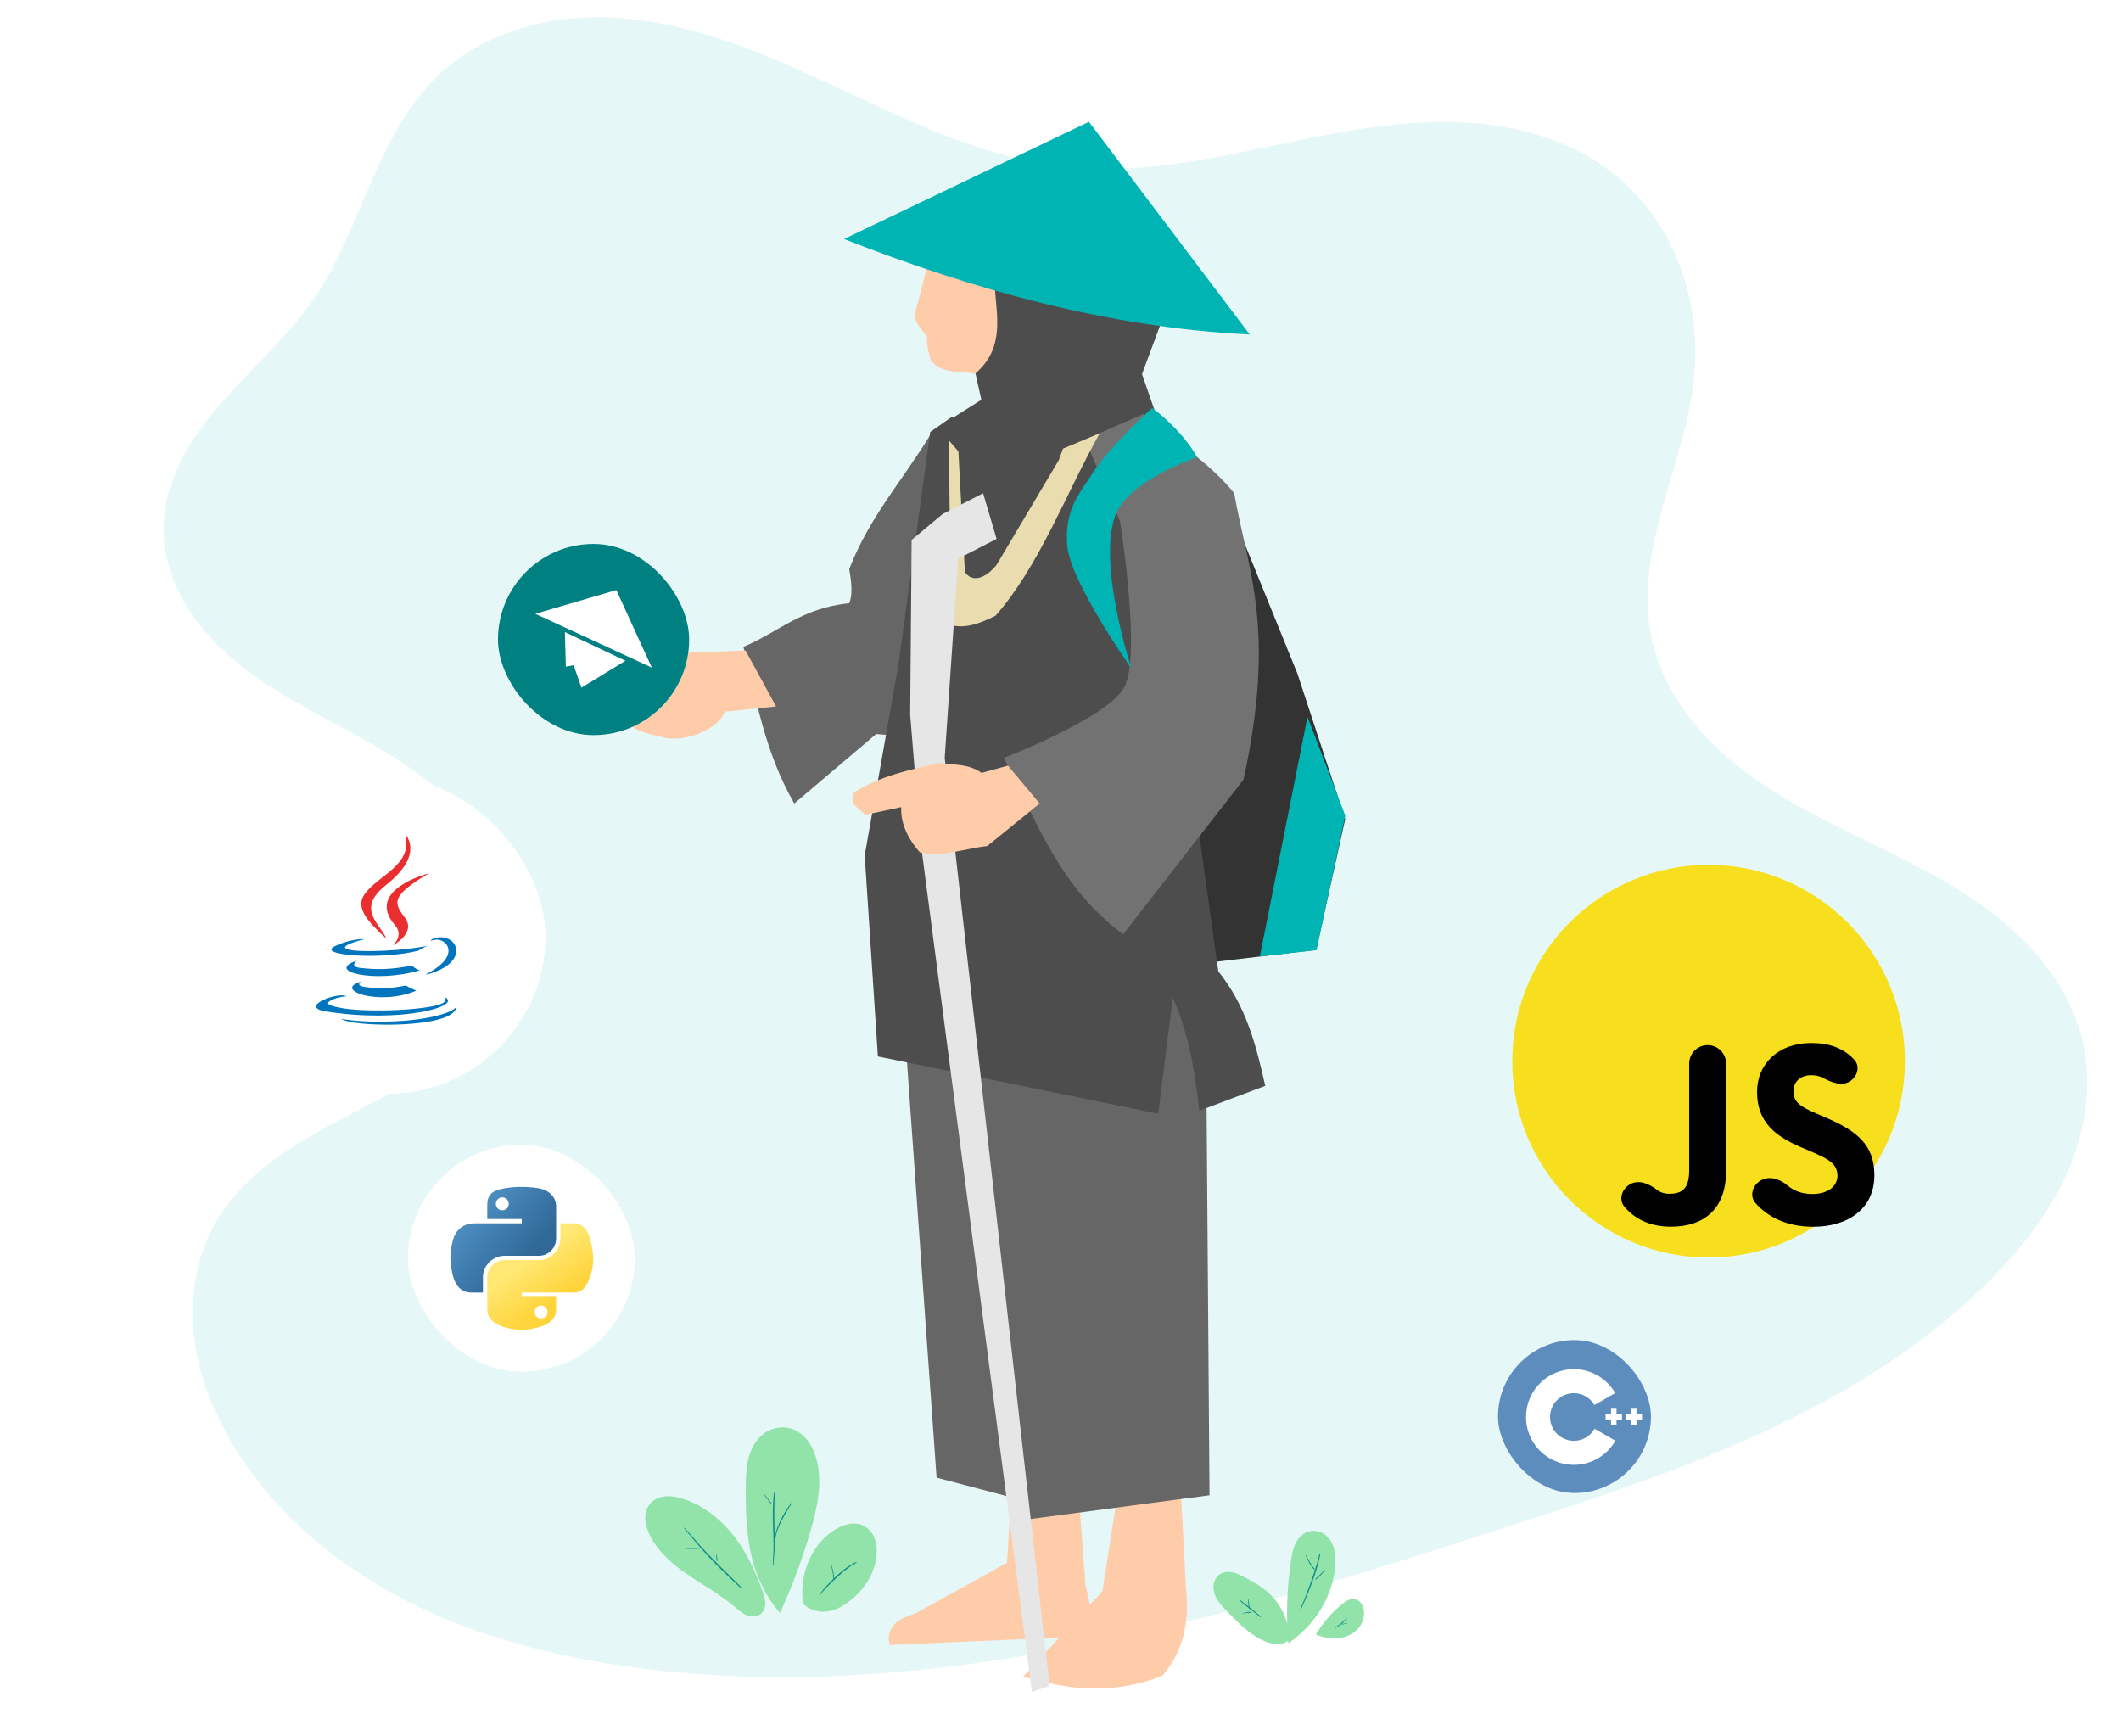 <svg width="832" height="681" viewBox="0 0 832 681" fill="none" xmlns="http://www.w3.org/2000/svg">
<g clip-path="url(#clip0_1337_172)">
<path d="M610.284 592.621C493.315 631.075 371.466 670.185 249.396 654.086C218.635 650.03 188.087 642.377 160.392 628.389C132.697 614.4 107.901 593.793 91.767 567.29C83.755 554.128 77.903 539.476 76.147 524.168C74.391 508.86 76.907 492.866 84.592 479.511C91.219 467.994 101.373 458.849 112.408 451.446C123.443 444.043 135.442 438.221 147.16 431.956C158.879 425.691 170.456 418.884 180.189 409.838C189.922 400.791 197.778 389.276 200.5 376.27C202.241 367.946 201.83 359.229 199.708 350.994C197.586 342.76 193.781 335.002 188.905 328.035C179.152 314.102 165.327 303.499 150.767 294.71C132.208 283.508 112.024 274.821 94.969 261.441C86.442 254.75 78.736 246.871 73.114 237.603C67.493 228.336 64.023 217.617 64.18 206.779C64.313 197.651 66.998 188.675 71.114 180.526C75.23 172.377 80.748 165.007 86.743 158.122C98.734 144.353 112.782 132.29 123.101 117.227C132.697 103.219 138.711 87.139 145.505 71.578C152.298 56.016 160.209 40.472 172.631 28.896C188.668 13.952 211.057 7.03 232.975 6.772C254.894 6.514 276.475 12.43 296.871 20.463C337.661 36.53 376.093 61.492 419.736 65.655C456.059 69.12 491.91 57.723 527.869 51.531C545.849 48.435 564.21 46.631 582.342 48.651C600.474 50.672 618.459 56.71 632.774 68.021C644.424 77.226 653.35 89.737 658.724 103.578C664.098 117.419 665.958 132.549 664.588 147.333C662.981 164.674 657.07 181.273 652.403 198.052C647.736 214.83 644.276 232.512 647.679 249.591C651.597 269.252 664.38 286.258 679.858 298.998C695.336 311.738 713.491 320.73 731.504 329.528C749.517 338.326 767.733 347.147 783.432 359.614C799.131 372.081 812.327 388.695 816.932 408.206C821.197 426.28 817.737 445.613 809.785 462.395C801.833 479.177 789.629 493.626 776.178 506.43C731.604 548.863 672.607 572.133 614.143 591.352C612.857 591.775 611.57 592.198 610.284 592.621V592.621Z" fill="#00B0B0" fill-opacity="0.1"/>
<path d="M437.613 590.798L432.433 624.182L401.351 657.566C417.946 662.365 435.149 665.343 456.032 657.278C463.036 648.909 466.904 638.188 465.241 623.318L462.939 580.149L437.613 590.798Z" fill="#FFCCAA"/>
<path d="M423.224 587.632L425.814 621.592L428.117 632.24L422.073 642.025L348.973 645.191C347.635 639.61 350.298 635.362 358.721 633.034L395.02 612.958L397.035 579.286L423.224 587.632Z" fill="#FFCCAA"/>
<path d="M351.851 361.426L367.392 579.574L400.2 588.208L427.829 361.426H351.851Z" fill="#666666"/>
<path d="M380.63 364.879L400.776 596.266L474.451 586.481L472.725 356.821L380.63 364.879Z" fill="#666666"/>
<path d="M481.69 197.131L508.959 264.286L527.681 321.267L516.285 372.549L475.178 377.433L450.757 254.111L454.42 168.641L481.69 197.131Z" fill="#333333"/>
<path d="M512.876 281.168L494.188 375.157L516.449 372.683L527.717 319.918L512.876 281.168Z" fill="#00B4B4"/>
<path d="M363.65 104.714L359.046 122.557C358.055 125.722 361.174 128.888 363.65 132.054C363.468 135.455 364.256 138.371 365.09 141.263C369.356 147.245 378.069 145.222 384.659 147.019L401.352 135.22L407.395 109.03L363.65 104.714Z" fill="#FFCCAA"/>
<path d="M390.128 111.621C390.907 123.806 394.295 136.452 382.645 146.444L384.947 156.804L367.68 167.74L382.357 187.023L424.375 176.087L452.867 160.833L447.974 146.731L456.32 124.284L390.128 111.621Z" fill="#4D4D4D"/>
<path d="M331.099 93.752L427.151 47.761L490.237 131.197C434.754 128.46 382.254 113.796 331.099 93.752Z" fill="#00B4B4"/>
<path d="M365.188 170.154C353.899 188.721 341.201 202.464 333.133 223.179C333.968 228.213 334.566 233.089 333.133 236.61C314.382 238.448 305.402 247.963 291.619 253.704C296.716 274.19 299.826 294.676 311.562 315.162L343.715 287.893L366.915 289.927L365.188 170.154Z" fill="#666666"/>
<path d="M364.88 169.455L373.02 163.757L447.094 160.094L477.905 380.996C488.974 394.729 492.768 410.28 496.324 425.892L470.422 435.677C468.797 420.903 466.605 406.13 460.062 391.356L454.306 436.828L344.368 414.38L339.188 335.524L352.427 260.698L364.88 169.455Z" fill="#4D4D4D"/>
<path d="M448.604 162.351C460.461 172.718 475.23 182.115 484.132 193.468C489.581 224.335 500.707 246.372 487.795 305.801L440.583 366.444C416.089 348.462 406.767 322.74 393.777 297.254C393.777 297.254 434.153 281.854 440.99 269.577C447.826 257.301 439.362 204.457 439.362 204.457L425.618 172.398L448.604 162.351Z" fill="#737373" fill-opacity="0.995"/>
<path d="M292.433 255.129L267.199 256.146C265.076 256.698 258.454 254.925 257.212 253.558C254.74 250.839 248.513 253.959 250.436 257.406C251.799 259.851 252.689 261.596 257.265 263.916C249.448 267.404 245.951 268.849 244 273.851C244.411 285.913 249.708 286.744 259.733 289.104C269.008 291.771 282.429 285.4 284.293 279.142L304.44 277.107L292.433 255.129Z" fill="#FFCCAA"/>
<path d="M443.838 262.251C443.838 262.251 419.574 227.929 418.604 213.818C417.634 199.707 423.322 193.808 428.779 185.328C435.632 174.678 451.967 160.039 451.967 160.039C459.148 165.278 466.421 173.281 469.553 179.355C469.553 179.355 443.2 188.136 437.733 201.608C430.094 220.434 443.838 262.251 443.838 262.251Z" fill="#00B4B4"/>
<path d="M415.348 180.444L390.928 221.551C386.756 226.737 381.523 228.78 378.5 224.4L375.938 177.064L372.206 172.711L373.02 245.157C378.623 246.697 384.537 244.516 390.521 241.494C407.741 221.901 417.921 193.988 431.385 169.956L416.976 175.967L415.348 180.444Z" fill="#E9DDAF"/>
<path d="M369.764 201.608L385.637 193.468L390.928 211.376L375.869 219.109L370.578 297.254L411.712 661.308L404.805 663.61L361.06 329.769L357.031 280.268L357.607 211.773L369.764 201.608Z" fill="#E6E6E6"/>
<path d="M395.405 300.306L385.027 303.155C379.881 299.51 374.726 300.189 369.038 299.257C355.522 302.014 344.933 304.712 335.169 310.685C333.141 315.074 335.581 316.248 339.512 319.554L353.539 316.581C353.102 323.781 357.222 330.31 360.81 334.291C368.939 336.464 378.413 332.809 387.265 331.849L407.819 315.162L395.405 300.306Z" fill="#FFCCAA"/>
<g filter="url(#filter0_d_1337_172)">
<path d="M586 409C586 451.526 620.474 486 663 486C705.526 486 740 451.526 740 409C740 366.474 705.526 332 663 332C620.474 332 586 366.474 586 409Z" fill="#F7DF1E"/>
<path d="M683.467 455.788C686.793 453.856 690.887 455.148 693.814 457.643C696.323 459.781 699.474 461.101 703.724 461.101C709.721 461.101 713.551 458.104 713.551 453.963C713.551 449.001 709.615 447.243 703.015 444.356L699.398 442.804C688.955 438.355 682.018 432.782 682.018 421C682.018 410.146 690.287 401.884 703.211 401.884C710.24 401.884 715.76 403.753 720.099 408.374C722.521 410.952 721.462 414.968 718.485 416.879V416.879C715.255 418.953 711.212 417.344 707.825 415.537C706.49 414.824 704.985 414.505 703.211 414.505C698.972 414.505 696.286 417.194 696.286 420.706C696.286 425.048 698.975 426.805 705.184 429.494L708.801 431.044C721.097 436.317 728.039 441.692 728.039 453.777C728.039 466.806 717.804 473.944 704.059 473.944C693.774 473.944 686.275 470.193 681.417 464.67C678.939 461.853 680.223 457.673 683.467 455.788V455.788ZM632.043 457.372C635.482 455.29 639.502 456.967 642.69 459.417C643.982 460.411 645.557 461.01 647.641 461.01C652.396 461.01 655.395 459.15 655.395 451.917V409.946C655.395 405.95 658.635 402.71 662.631 402.71V402.71C666.627 402.71 669.866 405.95 669.866 409.946V452.113C669.866 467.097 661.081 473.917 648.257 473.917C639.745 473.917 633.865 470.681 629.991 466.1C627.634 463.313 628.921 459.262 632.043 457.372V457.372Z" fill="black"/>
</g>
<g filter="url(#filter1_d_1337_172)">
<rect x="155" y="444" width="89" height="89" rx="44.5" fill="white"/>
<path d="M199.324 460.505C197.013 460.516 194.806 460.711 192.864 461.051C187.144 462.05 186.106 464.142 186.106 468V473.096H199.623V474.794H186.106H181.033C177.104 474.794 173.665 477.13 172.589 481.573C171.347 486.665 171.292 489.843 172.589 495.16C173.549 499.118 175.844 501.939 179.773 501.939H184.42V495.83C184.42 491.417 188.28 487.525 192.864 487.525H206.366C210.124 487.525 213.125 484.464 213.125 480.731V468C213.125 464.377 210.034 461.655 206.366 461.051C204.044 460.668 201.635 460.495 199.324 460.505V460.505ZM192.014 464.603C193.41 464.603 194.55 465.75 194.55 467.159C194.55 468.563 193.41 469.699 192.014 469.699C190.612 469.699 189.477 468.563 189.477 467.159C189.477 465.75 190.612 464.603 192.014 464.603Z" fill="url(#paint0_linear_1337_172)"/>
<path d="M214.81 474.794V480.731C214.81 485.334 210.865 489.208 206.366 489.208H192.865C189.166 489.208 186.106 492.339 186.106 496.002V508.732C186.106 512.356 189.291 514.487 192.865 515.526C197.143 516.771 201.247 516.996 206.366 515.526C209.769 514.552 213.125 512.591 213.125 508.732V503.637H199.623V501.939H213.125H219.883C223.812 501.939 225.276 499.228 226.642 495.16C228.053 490.972 227.993 486.945 226.642 481.573C225.671 477.704 223.817 474.794 219.883 474.794H214.81ZM207.217 507.034C208.618 507.034 209.753 508.17 209.753 509.574C209.753 510.983 208.618 512.129 207.217 512.129C205.821 512.129 204.68 510.983 204.68 509.574C204.68 508.17 205.821 507.034 207.217 507.034Z" fill="url(#paint1_linear_1337_172)"/>
</g>
<g filter="url(#filter2_d_1337_172)">
<rect x="83" y="298" width="124" height="124" rx="62" fill="white"/>
<path d="M134.721 377.979C134.721 377.979 131.87 379.637 136.752 380.197C142.666 380.872 145.688 380.776 152.204 379.544C152.204 379.544 153.921 380.617 156.314 381.547C141.702 387.807 123.245 381.184 134.721 377.979ZM132.934 369.808C132.934 369.808 129.736 372.175 134.622 372.681C140.94 373.333 145.928 373.387 154.564 371.724C154.564 371.724 155.756 372.935 157.633 373.597C139.969 378.762 120.296 374.003 132.934 369.808V369.808Z" fill="#0074BD"/>
<path d="M147.985 355.947C151.587 360.093 147.04 363.821 147.04 363.821C147.04 363.821 156.181 359.103 151.984 353.192C148.062 347.682 145.056 344.946 161.332 335.506C161.332 335.507 135.783 341.886 147.985 355.947V355.947Z" fill="#EA2D2E"/>
<path d="M167.309 384.023C167.309 384.023 169.419 385.763 164.985 387.107C156.553 389.661 129.884 390.432 122.477 387.21C119.816 386.051 124.809 384.444 126.379 384.105C128.017 383.751 128.952 383.815 128.952 383.815C125.991 381.73 109.811 387.911 120.735 389.684C150.523 394.512 175.035 387.509 167.309 384.023V384.023ZM136.092 361.341C136.092 361.341 122.528 364.563 131.289 365.735C134.989 366.23 142.361 366.116 149.233 365.54C154.847 365.068 160.481 364.061 160.481 364.061C160.481 364.061 158.503 364.909 157.071 365.886C143.294 369.51 116.686 367.822 124.347 364.117C130.823 360.985 136.092 361.341 136.092 361.341V361.341ZM160.425 374.942C174.428 367.667 167.953 360.676 163.434 361.618C162.329 361.848 161.833 362.048 161.833 362.048C161.833 362.048 162.244 361.403 163.029 361.126C171.969 357.984 178.844 370.395 160.145 375.311C160.145 375.309 160.36 375.115 160.425 374.942V374.942Z" fill="#0074BD"/>
<path d="M151.984 320.261C151.984 320.261 159.738 328.02 144.628 339.946C132.511 349.516 141.865 354.971 144.624 361.207C137.55 354.825 132.362 349.207 135.842 343.978C140.953 336.305 155.112 332.583 151.984 320.261V320.261Z" fill="#EA2D2E"/>
<path d="M137.469 394.66C150.907 395.52 171.549 394.182 172.037 387.823C172.037 387.823 171.098 390.234 160.93 392.146C149.459 394.306 135.308 394.054 126.917 392.669C126.917 392.669 128.636 394.092 137.469 394.66V394.66Z" fill="#0074BD"/>
</g>
<g filter="url(#filter3_d_1337_172)">
<rect x="584" y="522" width="60" height="60" rx="30" fill="#5C8DBC"/>
<path d="M640.485 553.229H638.336V555.378H636.186V553.229H634.037V551.08H636.186V548.931H638.336V551.08H640.485V553.229Z" fill="white"/>
<path d="M632.643 553.229H630.494V555.378H628.344V553.229H626.195V551.08H628.344V548.931H630.494V551.08H632.643V553.229Z" fill="white"/>
<path d="M621.891 556.756C620.289 559.597 617.244 561.518 613.75 561.518C610.277 561.518 607.25 559.622 605.639 556.81C604.857 555.444 604.407 553.862 604.407 552.175C604.407 547.015 608.59 542.832 613.75 542.832C617.201 542.832 620.212 544.705 621.831 547.487L629.997 542.785C626.751 537.182 620.691 533.412 613.75 533.412C603.388 533.412 594.987 541.813 594.987 552.175C594.987 555.574 595.892 558.762 597.472 561.512C600.71 567.145 606.787 570.938 613.75 570.938C620.726 570.938 626.813 567.13 630.046 561.48L621.891 556.756Z" fill="white"/>
</g>
<g filter="url(#filter4_d_1337_172)">
<g clip-path="url(#clip1_1337_172)">
<rect x="193" y="211" width="75" height="75" rx="37.5" fill="white"/>
<path d="M230.499 211C209.724 211 193 227.726 193 248.501C193 269.276 209.724 286 230.499 286C251.274 286 268 269.276 268 248.501C268 227.726 251.274 211 230.499 211ZM239.423 229.091L253.353 259.512L207.643 238.413L239.423 229.091ZM219.242 245.565L243.009 256.829L225.743 267.388L222.672 258.586L219.627 259.133L219.405 251.348L219.242 245.565Z" fill="#008080"/>
</g>
</g>
<path d="M305.959 632.653C302.681 628.859 299.977 624.571 297.968 619.977C292.962 608.532 292.413 595.68 292.536 583.188C292.571 579.677 292.656 576.139 293.426 572.714C294.197 569.288 295.705 565.946 298.229 563.505C299.819 561.968 301.791 560.82 303.929 560.255C306.066 559.69 308.365 559.716 310.472 560.387C313.029 561.201 315.237 562.938 316.865 565.072C318.493 567.205 319.567 569.721 320.267 572.312C322.717 581.375 320.675 591.01 318.078 600.032C314.867 611.19 310.812 622.105 305.959 632.653L305.959 632.653Z" fill="#92E3A9"/>
<path d="M299.47 625.137C297.065 618.039 293.992 611.116 289.711 604.965C284.318 597.216 276.806 590.667 267.798 587.841C265.629 587.16 263.354 586.697 261.089 586.895C258.825 587.095 256.56 588.014 255.075 589.735C253.705 591.324 253.099 593.479 253.134 595.577C253.169 597.675 253.803 599.725 254.673 601.634C256.38 605.377 258.996 608.654 261.984 611.483C269.696 618.784 279.757 623.13 287.872 629.98C289.347 631.226 290.784 632.57 292.536 633.381C293.412 633.786 294.363 634.05 295.328 634.065C296.294 634.085 297.274 633.84 298.077 633.304C299.082 632.633 299.757 631.532 300.044 630.358C300.331 629.184 300.252 627.942 299.966 626.767C299.832 626.215 299.653 625.675 299.47 625.137L299.47 625.137Z" fill="#92E3A9"/>
<path d="M315.032 629.076C314.347 624.2 314.814 619.167 316.382 614.5C318.456 608.328 322.583 602.733 328.267 599.557C329.855 598.67 331.567 597.97 333.365 597.699C335.163 597.429 337.056 597.608 338.693 598.401C340.688 599.368 342.188 601.202 343.013 603.261C343.838 605.319 344.03 607.589 343.86 609.8C343.587 613.363 342.392 616.831 340.558 619.897C338.724 622.964 336.261 625.633 333.456 627.846C331.901 629.073 330.229 630.169 328.41 630.956C326.591 631.742 324.619 632.213 322.638 632.169C319.84 632.107 317.078 630.984 315.032 629.076V629.076Z" fill="#92E3A9"/>
<path d="M505.374 644.532C504.44 633.685 504.799 622.727 506.443 611.965C506.762 609.88 507.135 607.778 507.982 605.845C508.829 603.913 510.201 602.141 512.087 601.195C513.164 600.654 514.382 600.4 515.587 600.451C516.791 600.501 517.98 600.857 519.022 601.462C521.032 602.631 522.425 604.688 523.136 606.902C523.848 609.115 523.932 611.485 523.781 613.806C523.173 623.121 518.785 632.008 512.283 638.707C510.182 640.872 507.864 642.827 505.374 644.532V644.532Z" fill="#92E3A9"/>
<path d="M505.774 643.259C505.811 636.541 502.967 629.855 498.101 625.223C495.194 622.454 491.662 620.439 488.102 618.582C486.678 617.84 485.225 617.112 483.659 616.756C482.093 616.4 480.382 616.447 478.965 617.202C477.507 617.978 476.484 619.466 476.134 621.081C475.681 623.173 476.303 625.383 477.387 627.23C478.471 629.077 479.989 630.623 481.483 632.156C485.591 636.371 489.768 640.728 495.073 643.275C496.654 644.034 498.337 644.625 500.084 644.78C501.831 644.935 503.651 644.628 505.141 643.704C505.36 643.569 505.572 643.419 505.774 643.259V643.259Z" fill="#92E3A9"/>
<path d="M516.163 641.13C518.798 636.666 522.211 632.662 526.203 629.354C527.012 628.683 527.856 628.034 528.821 627.616C529.785 627.199 530.892 627.029 531.895 627.341C532.649 627.576 533.307 628.073 533.797 628.691C534.288 629.31 534.617 630.045 534.823 630.807C535.361 632.8 535.054 634.983 534.105 636.815C533.155 638.648 531.59 640.132 529.772 641.107C528.037 642.038 526.078 642.52 524.111 642.611C522.145 642.703 520.171 642.41 518.28 641.863C517.563 641.654 516.856 641.411 516.163 641.13Z" fill="#92E3A9"/>
<path d="M271.33 594.48C276.656 601.14 281.408 608.226 286.438 615.104C289.375 619.121 292.404 623.07 295.37 627.066C295.387 627.104 295.935 626.888 295.919 626.85C294.264 624.151 289.674 616.631 288.174 614.384C283.398 607.229 278.117 600.403 272.511 593.884C272.469 593.8 271.288 594.397 271.33 594.48V594.48Z" fill="#92E3A9"/>
<path d="M268.27 599.339C271.828 603.656 275.412 607.965 279.29 612.001C280.54 613.301 281.833 614.559 283.105 615.838C288.18 620.697 285.723 618.383 290.467 622.791C290.493 622.813 290.701 622.438 290.675 622.424C286.13 617.906 288.467 620.213 283.664 615.507C280.766 612.621 279.177 611.097 276.431 608.143C273.723 605.229 271.199 602.148 268.5 599.227C268.493 599.205 268.262 599.324 268.27 599.34L268.27 599.339Z" fill="#128F8B"/>
<path d="M281.407 612.327C281.334 610.719 281.411 611.652 281.088 609.534C281.088 609.534 280.926 609.512 280.926 609.534C281.072 611.638 280.986 610.718 281.154 612.299C281.152 612.322 281.405 612.35 281.407 612.332L281.407 612.327Z" fill="#128F8B"/>
<path d="M274.722 607.161C272.213 607.121 269.703 607.117 267.193 607.062C267.18 607.063 267.195 607.267 267.21 607.267C267.967 607.334 268.723 607.425 269.482 607.47C271.239 607.577 272.99 607.479 274.745 607.427C274.766 607.426 274.742 607.151 274.721 607.153L274.722 607.161Z" fill="#128F8B"/>
<path d="M303.412 613.76C303.573 611.221 303.845 608.691 303.899 606.145C303.962 603.213 303.87 601.341 303.789 598.365C303.657 594.113 303.754 589.862 303.905 585.612C303.909 585.587 303.569 585.529 303.564 585.552C303.465 586.822 303.331 588.089 303.265 589.361C303.062 593.283 303.148 594.355 303.212 598.309C303.321 601.126 303.434 603.279 303.432 606.072C303.43 608.766 303.359 608.78 303.25 611.216C303.184 612.717 303.194 612.557 303.197 613.737C303.196 613.76 303.411 613.775 303.412 613.759L303.412 613.76Z" fill="#128F8B"/>
<path d="M304.17 603.429C304.794 599.283 307.027 595.582 309.115 592.027C309.603 591.244 310.09 590.462 310.577 589.679C310.588 589.656 310.384 589.518 310.374 589.532C309.821 590.278 309.269 591.024 308.716 591.77C308.197 592.646 307.647 593.504 307.159 594.397C305.731 597.01 304.398 599.817 304.023 602.805C303.998 603.005 304.004 603.207 303.994 603.408C303.992 603.408 304.168 603.441 304.17 603.43L304.17 603.429Z" fill="#128F8B"/>
<path d="M302.886 589.929C301.84 588.543 300.756 587.196 299.613 585.889C299.608 585.889 299.481 585.94 299.486 585.949C300.518 587.337 301.535 588.743 302.682 590.041C302.689 590.063 302.894 589.942 302.886 589.929L302.886 589.929Z" fill="#128F8B"/>
<path d="M321.716 625.686C321.974 625.327 322.204 624.945 322.489 624.606C323.68 623.195 325.608 621.263 326.881 620.047C328.705 618.306 330.259 616.921 332.238 615.383C332.9 614.868 333.598 614.403 334.279 613.913C334.558 614.79 335.491 612.694 336.068 613.025C336.175 613.086 335.975 613.254 335.929 613.368C335.928 613.37 335.966 613.391 335.967 613.391C335.987 613.218 336.16 612.986 336.03 612.87C335.499 612.396 334.082 613.939 334.011 613.563C333.308 614.04 332.583 614.486 331.903 614.995C329.929 616.472 328.261 617.946 326.494 619.676C325.042 621.098 323.455 622.778 322.213 624.419C321.94 624.781 321.735 625.189 321.496 625.574C321.487 625.597 321.707 625.712 321.716 625.696L321.716 625.686Z" fill="#128F8B"/>
<path d="M327.122 619.562C327.26 617.558 326.683 615.63 326.185 613.714C326.184 613.692 325.995 613.715 325.996 613.738C326.42 615.649 326.905 617.571 326.892 619.543C326.891 619.566 327.119 619.588 327.121 619.572L327.122 619.562Z" fill="#128F8B"/>
<path d="M510.153 631.651C511.748 628.234 513.208 624.747 514.522 621.212C514.979 619.982 515.398 618.738 515.837 617.5C517.405 612.238 516.698 614.882 517.96 609.567C517.969 609.542 517.621 609.421 517.613 609.446C516.17 614.674 516.93 612.062 515.33 617.281C514.901 618.518 514.487 619.761 514.045 620.993C512.77 624.541 511.385 628.052 509.947 631.537C509.938 631.56 510.145 631.664 510.153 631.65L510.153 631.651Z" fill="#128F8B"/>
<path d="M516.092 619.611C517.039 618.88 517.926 618.088 518.693 617.164C519.067 616.714 519.395 616.228 519.746 615.759C519.753 615.759 519.633 615.648 519.625 615.657C519.242 616.089 518.871 616.532 518.475 616.951C517.662 617.812 516.775 618.598 515.896 619.389C515.88 619.412 516.076 619.624 516.092 619.609L516.092 619.611Z" fill="#128F8B"/>
<path d="M515.72 615.438C514.314 613.748 513.268 611.789 512.181 609.887C512.179 609.864 512.032 609.917 512.034 609.929C512.981 611.979 513.959 614.085 515.572 615.708C515.591 615.708 515.738 615.448 515.72 615.438L515.72 615.438Z" fill="#128F8B"/>
<path d="M486.175 627.714C488.863 630.024 491.669 632.186 494.482 634.339C494.502 634.339 494.638 634.056 494.618 634.046C491.861 631.822 489.14 629.547 486.289 627.443C486.271 627.443 486.156 627.706 486.175 627.714V627.714Z" fill="#128F8B"/>
<path d="M490.527 631.423C489.956 630.089 489.888 628.646 489.811 627.219C489.812 627.219 489.68 627.194 489.679 627.196C489.657 627.689 489.596 628.182 489.614 628.675C489.649 629.649 489.894 630.591 490.293 631.474C490.297 631.497 490.531 631.432 490.527 631.416L490.527 631.423Z" fill="#128F8B"/>
<path d="M490.88 632.269C490.073 632.242 489.26 632.275 488.473 632.473C488.145 632.554 487.83 632.678 487.508 632.78C487.501 632.782 487.531 632.868 487.537 632.866C488.653 632.703 489.773 632.558 490.904 632.554C490.925 632.553 490.899 632.267 490.88 632.268L490.88 632.269Z" fill="#128F8B"/>
<path d="M523.7 638.639C524.936 638.021 526.054 637.186 527.059 636.24C527.533 635.795 527.96 635.303 528.41 634.834C528.419 634.834 528.296 634.7 528.287 634.71C526.821 636.068 525.339 637.441 523.585 638.428C523.569 638.428 523.685 638.648 523.7 638.638L523.7 638.639Z" fill="#128F8B"/>
<path d="M526.185 637.153C527.011 637.178 527.819 636.92 528.616 636.734C528.623 636.732 528.595 636.643 528.589 636.646C527.78 636.787 526.979 636.912 526.156 636.931C526.14 636.933 526.168 637.156 526.185 637.154L526.185 637.153Z" fill="#128F8B"/>
</g>
<defs>
<filter id="filter0_d_1337_172" x="586" y="332" width="161.219" height="161.219" filterUnits="userSpaceOnUse" color-interpolation-filters="sRGB">
<feFlood flood-opacity="0" result="BackgroundImageFix"/>
<feColorMatrix in="SourceAlpha" type="matrix" values="0 0 0 0 0 0 0 0 0 0 0 0 0 0 0 0 0 0 127 0" result="hardAlpha"/>
<feOffset dx="7.219" dy="7.219"/>
<feComposite in2="hardAlpha" operator="out"/>
<feColorMatrix type="matrix" values="0 0 0 0 0 0 0 0 0 0 0 0 0 0 0 0 0 0 0.16 0"/>
<feBlend mode="normal" in2="BackgroundImageFix" result="effect1_dropShadow_1337_172"/>
<feBlend mode="normal" in="SourceGraphic" in2="effect1_dropShadow_1337_172" result="shape"/>
</filter>
<filter id="filter1_d_1337_172" x="155" y="444" width="95.281" height="95.281" filterUnits="userSpaceOnUse" color-interpolation-filters="sRGB">
<feFlood flood-opacity="0" result="BackgroundImageFix"/>
<feColorMatrix in="SourceAlpha" type="matrix" values="0 0 0 0 0 0 0 0 0 0 0 0 0 0 0 0 0 0 127 0" result="hardAlpha"/>
<feMorphology radius="1.256" operator="dilate" in="SourceAlpha" result="effect1_dropShadow_1337_172"/>
<feOffset dx="5.025" dy="5.025"/>
<feComposite in2="hardAlpha" operator="out"/>
<feColorMatrix type="matrix" values="0 0 0 0 0 0 0 0 0 0 0 0 0 0 0 0 0 0 0.16 0"/>
<feBlend mode="normal" in2="BackgroundImageFix" result="effect1_dropShadow_1337_172"/>
<feBlend mode="normal" in="SourceGraphic" in2="effect1_dropShadow_1337_172" result="shape"/>
</filter>
<filter id="filter2_d_1337_172" x="83" y="298" width="132.751" height="132.751" filterUnits="userSpaceOnUse" color-interpolation-filters="sRGB">
<feFlood flood-opacity="0" result="BackgroundImageFix"/>
<feColorMatrix in="SourceAlpha" type="matrix" values="0 0 0 0 0 0 0 0 0 0 0 0 0 0 0 0 0 0 127 0" result="hardAlpha"/>
<feMorphology radius="1.75" operator="dilate" in="SourceAlpha" result="effect1_dropShadow_1337_172"/>
<feOffset dx="7.001" dy="7.001"/>
<feComposite in2="hardAlpha" operator="out"/>
<feColorMatrix type="matrix" values="0 0 0 0 0 0 0 0 0 0 0 0 0 0 0 0 0 0 0.16 0"/>
<feBlend mode="normal" in2="BackgroundImageFix" result="effect1_dropShadow_1337_172"/>
<feBlend mode="normal" in="SourceGraphic" in2="effect1_dropShadow_1337_172" result="shape"/>
</filter>
<filter id="filter3_d_1337_172" x="584" y="522" width="64.517" height="64.517" filterUnits="userSpaceOnUse" color-interpolation-filters="sRGB">
<feFlood flood-opacity="0" result="BackgroundImageFix"/>
<feColorMatrix in="SourceAlpha" type="matrix" values="0 0 0 0 0 0 0 0 0 0 0 0 0 0 0 0 0 0 127 0" result="hardAlpha"/>
<feMorphology radius="0.903" operator="dilate" in="SourceAlpha" result="effect1_dropShadow_1337_172"/>
<feOffset dx="3.613" dy="3.613"/>
<feComposite in2="hardAlpha" operator="out"/>
<feColorMatrix type="matrix" values="0 0 0 0 0 0 0 0 0 0 0 0 0 0 0 0 0 0 0.16 0"/>
<feBlend mode="normal" in2="BackgroundImageFix" result="effect1_dropShadow_1337_172"/>
<feBlend mode="normal" in="SourceGraphic" in2="effect1_dropShadow_1337_172" result="shape"/>
</filter>
<filter id="filter4_d_1337_172" x="192.996" y="210.996" width="79.688" height="79.688" filterUnits="userSpaceOnUse" color-interpolation-filters="sRGB">
<feFlood flood-opacity="0" result="BackgroundImageFix"/>
<feColorMatrix in="SourceAlpha" type="matrix" values="0 0 0 0 0 0 0 0 0 0 0 0 0 0 0 0 0 0 127 0" result="hardAlpha"/>
<feMorphology radius="2.344" operator="dilate" in="SourceAlpha" result="effect1_dropShadow_1337_172"/>
<feOffset dx="2.34" dy="2.34"/>
<feComposite in2="hardAlpha" operator="out"/>
<feColorMatrix type="matrix" values="0 0 0 0 0 0 0 0 0 0 0 0 0 0 0 0 0 0 0.08 0"/>
<feBlend mode="normal" in2="BackgroundImageFix" result="effect1_dropShadow_1337_172"/>
<feBlend mode="normal" in="SourceGraphic" in2="effect1_dropShadow_1337_172" result="shape"/>
</filter>
<linearGradient id="paint0_linear_1337_172" x1="171.637" y1="460.505" x2="202.518" y2="487.11" gradientUnits="userSpaceOnUse">
<stop stop-color="#5A9FD4"/>
<stop offset="1" stop-color="#306998"/>
</linearGradient>
<linearGradient id="paint1_linear_1337_172" x1="206.892" y1="509.146" x2="195.872" y2="493.532" gradientUnits="userSpaceOnUse">
<stop stop-color="#FFD43B"/>
<stop offset="1" stop-color="#FFE873"/>
</linearGradient>
<clipPath id="clip0_1337_172">
<rect width="831.6" height="680.2" fill="white"/>
</clipPath>
<clipPath id="clip1_1337_172">
<rect x="193" y="211" width="75" height="75" rx="37.5" fill="white"/>
</clipPath>
</defs>
</svg>
